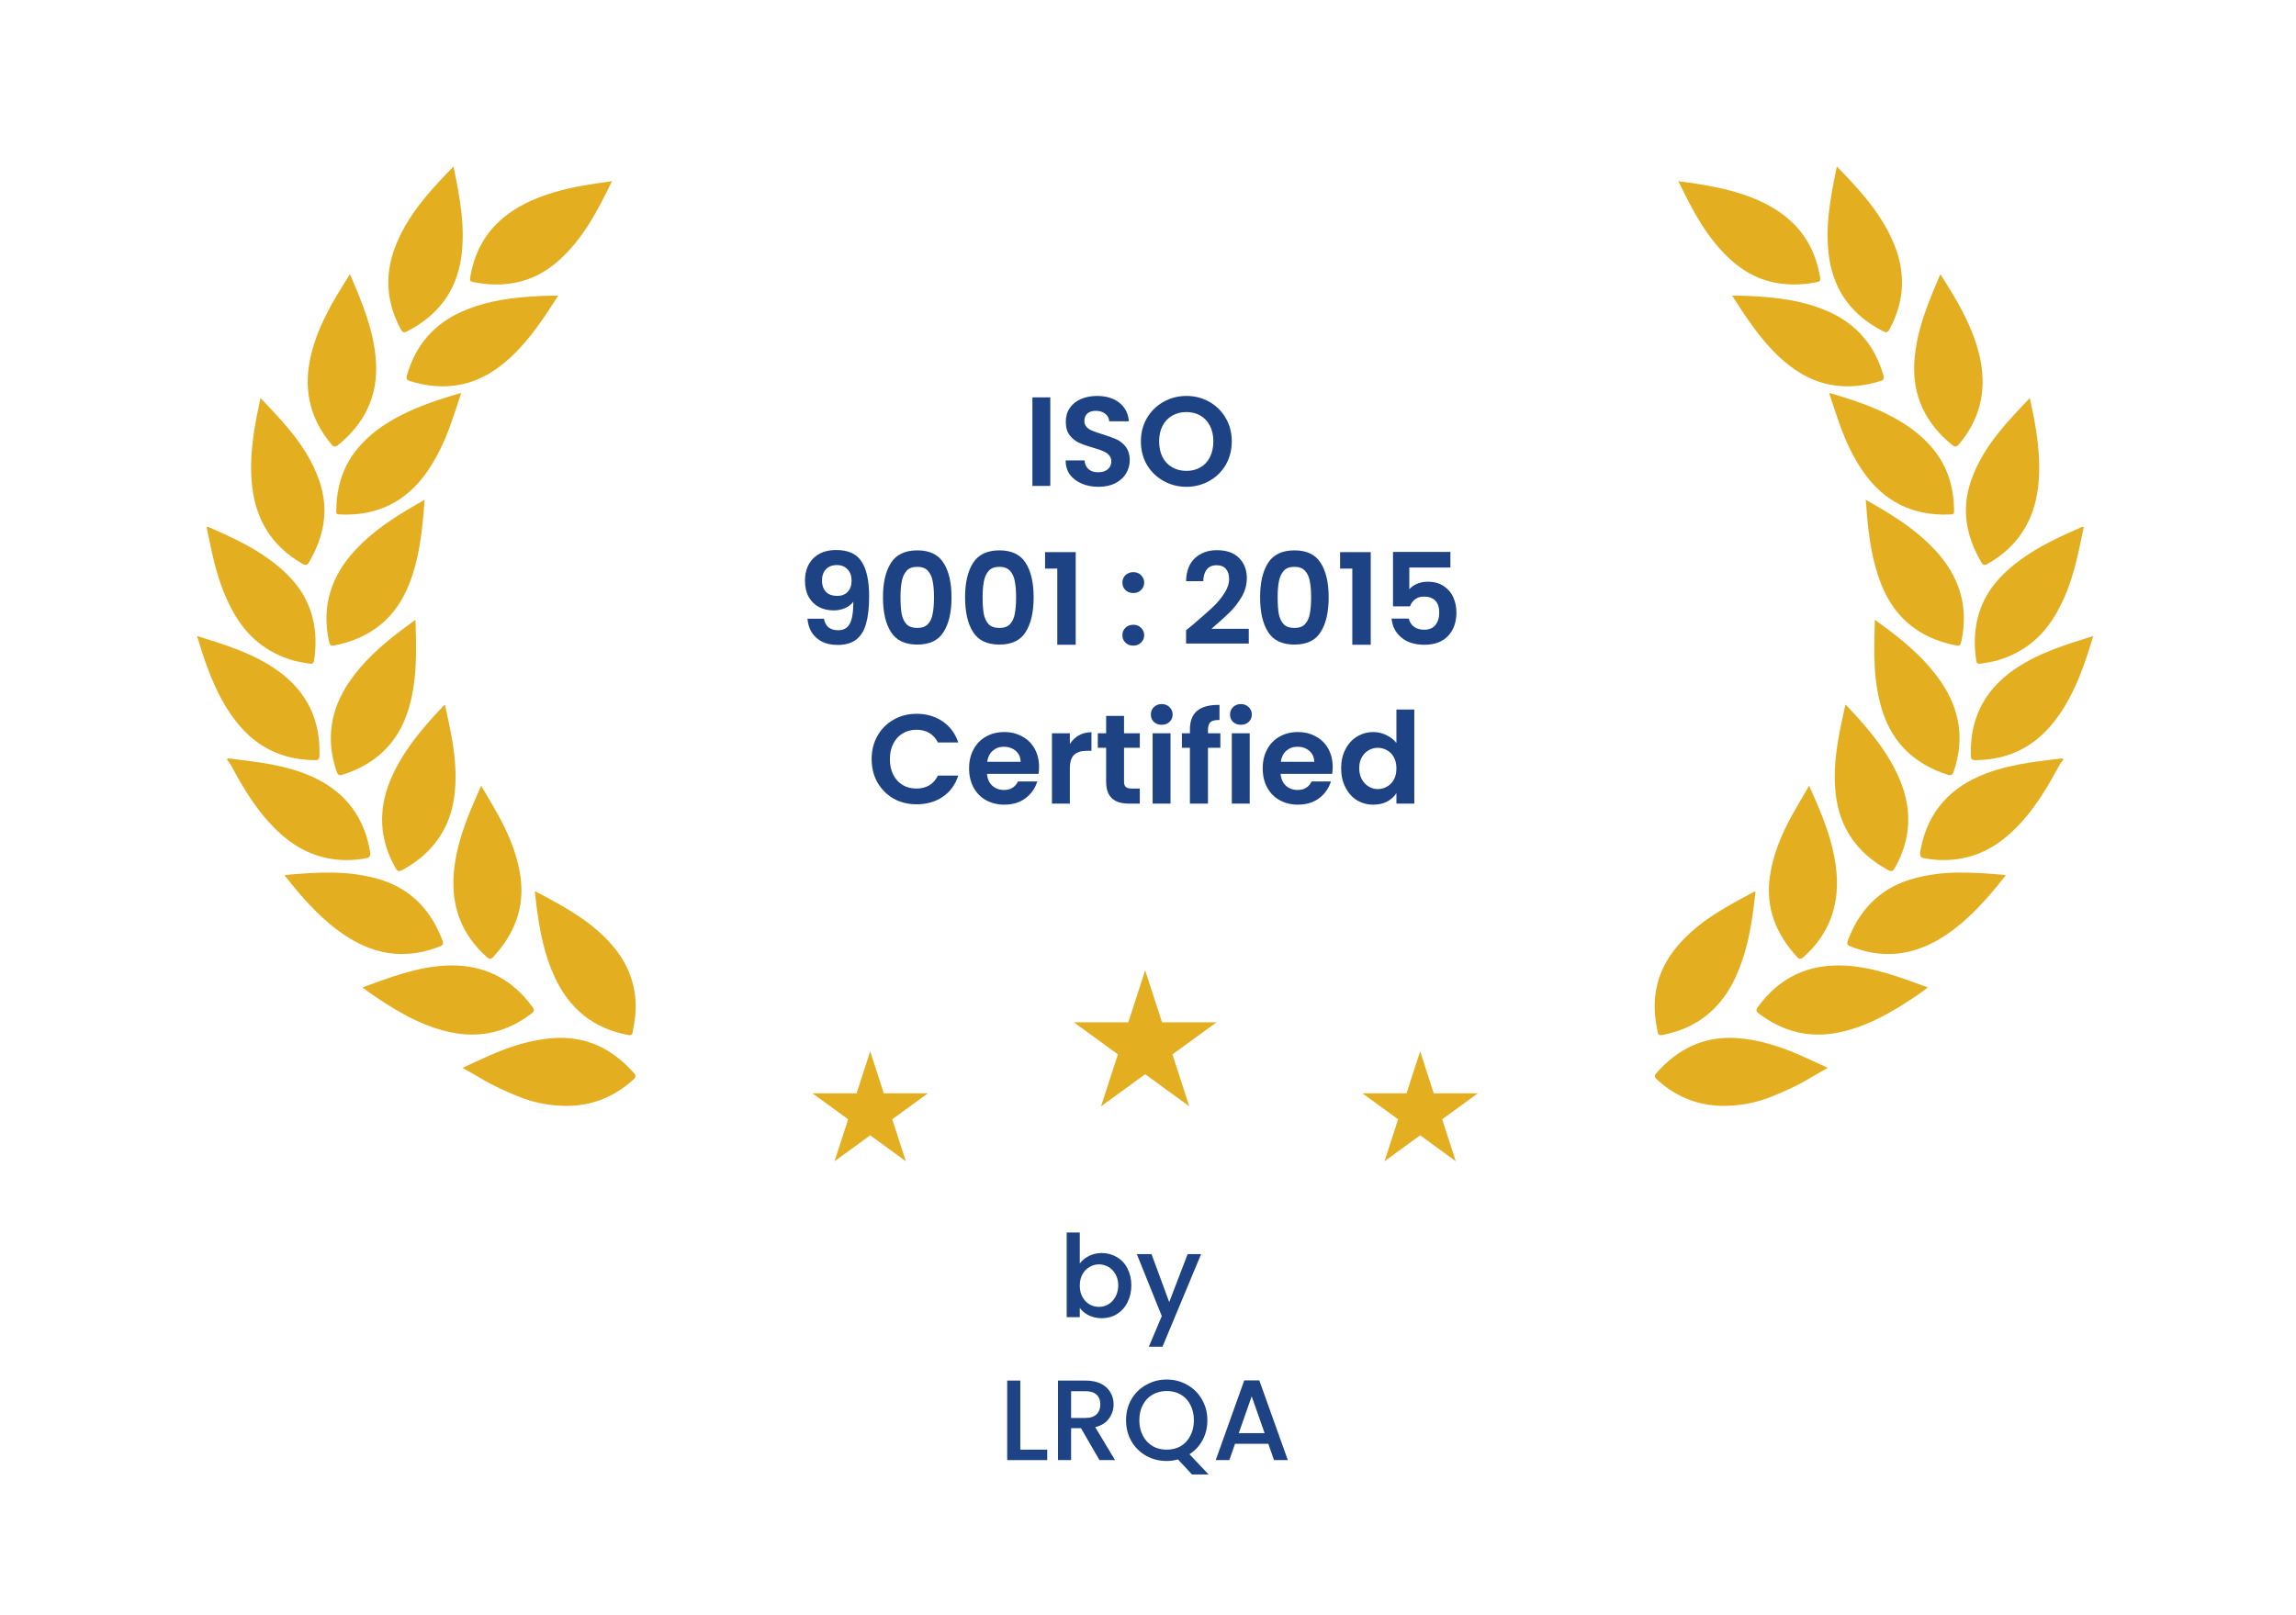 <svg xmlns="http://www.w3.org/2000/svg" xmlns:xlink="http://www.w3.org/1999/xlink" width="270" zoomAndPan="magnify" viewBox="0 0 202.5 142.5" height="190" preserveAspectRatio="xMidYMid meet" version="1.0"><defs><g/><clipPath id="c342d5c979"><path d="M 94.707 85.602 L 107.312 85.602 L 107.312 97.602 L 94.707 97.602 Z M 94.707 85.602 " clip-rule="nonzero"/></clipPath><clipPath id="4c8ffd97e2"><path d="M 101 85.602 L 102.488 90.188 L 107.297 90.188 L 103.406 93.02 L 104.891 97.602 L 101 94.77 L 97.109 97.602 L 98.598 93.02 L 94.707 90.188 L 99.516 90.188 Z M 101 85.602 " clip-rule="nonzero"/></clipPath><clipPath id="9d6f32ddfc"><path d="M 120.164 92.75 L 130.355 92.75 L 130.355 102.449 L 120.164 102.449 Z M 120.164 92.75 " clip-rule="nonzero"/></clipPath><clipPath id="64fb355ff5"><path d="M 125.254 92.75 L 126.453 96.457 L 130.34 96.457 L 127.195 98.746 L 128.398 102.449 L 125.254 100.16 L 122.109 102.449 L 123.309 98.746 L 120.164 96.457 L 124.051 96.457 Z M 125.254 92.75 " clip-rule="nonzero"/></clipPath><clipPath id="d9525e1454"><path d="M 71.66 92.75 L 81.852 92.75 L 81.852 102.449 L 71.66 102.449 Z M 71.66 92.75 " clip-rule="nonzero"/></clipPath><clipPath id="f931138d01"><path d="M 76.75 92.75 L 77.949 96.457 L 81.836 96.457 L 78.691 98.746 L 79.895 102.449 L 76.75 100.16 L 73.605 102.449 L 74.805 98.746 L 71.66 96.457 L 75.547 96.457 Z M 76.75 92.75 " clip-rule="nonzero"/></clipPath></defs><path fill="#e4ae21" d="M 53.973 15.988 C 52.715 18.574 51.406 21.129 49.188 23.066 C 47.262 24.746 45.023 25.332 42.52 25.016 C 42.293 24.984 42.07 24.945 41.844 24.906 C 41.469 24.844 41.414 24.785 41.48 24.41 C 41.812 22.5 42.613 20.832 44.059 19.504 C 45.457 18.219 47.141 17.477 48.934 16.945 C 50.473 16.492 52.055 16.246 53.641 16.031 C 53.73 16.02 53.828 16.031 53.91 15.973 Z M 53.973 15.988 " fill-opacity="1" fill-rule="nonzero"/><path fill="#e4ae21" d="M 40.793 94.207 C 41.625 93.824 42.387 93.465 43.156 93.129 C 44.961 92.332 46.82 91.719 48.809 91.582 C 51.727 91.383 54.039 92.543 55.926 94.688 C 56.109 94.895 56.074 95.047 55.887 95.219 C 54.023 96.918 51.855 97.707 49.32 97.543 C 48.082 97.473 46.887 97.207 45.734 96.742 C 44.625 96.281 43.508 95.801 42.473 95.172 C 41.938 94.852 41.398 94.551 40.793 94.207 Z M 40.793 94.207 " fill-opacity="1" fill-rule="nonzero"/><path fill="#e4ae21" d="M 25.949 58.297 C 23.449 57.578 21.777 56.121 20.605 54.051 C 19.684 52.434 19.129 50.684 18.727 48.879 C 18.562 48.152 18.414 47.418 18.258 46.688 C 18.242 46.613 18.203 46.531 18.27 46.484 C 18.305 46.461 18.391 46.492 18.445 46.516 C 20.297 47.336 22.145 48.168 23.789 49.379 C 25.203 50.41 26.414 51.617 27.137 53.246 C 27.836 54.836 27.961 56.496 27.715 58.195 C 27.664 58.551 27.582 58.594 27.234 58.539 C 26.738 58.461 26.246 58.375 25.949 58.297 Z M 25.949 58.297 " fill-opacity="1" fill-rule="nonzero"/><path fill="#e4ae21" d="M 40.672 34.688 C 40.355 35.641 40.062 36.57 39.73 37.488 C 39.207 38.938 38.562 40.332 37.676 41.609 C 35.828 44.273 33.277 45.516 30.047 45.391 C 29.672 45.379 29.648 45.344 29.656 44.969 C 29.691 43.016 30.207 41.227 31.441 39.688 C 32.531 38.328 33.93 37.363 35.465 36.586 C 37.078 35.766 38.793 35.219 40.52 34.703 C 40.57 34.695 40.621 34.688 40.672 34.688 Z M 40.672 34.688 " fill-opacity="1" fill-rule="nonzero"/><path fill="#e4ae21" d="M 39.242 62.164 C 39.406 62.922 39.566 63.641 39.711 64.359 C 40.074 66.215 40.309 68.074 40.105 69.969 C 39.777 73.043 38.195 75.27 35.508 76.742 C 35.176 76.926 35.055 76.883 34.859 76.535 C 33.484 74.082 33.336 71.551 34.383 68.941 C 35.27 66.742 36.699 64.918 38.266 63.184 C 38.547 62.875 38.832 62.574 39.117 62.27 C 39.137 62.25 39.164 62.23 39.242 62.164 Z M 39.242 62.164 " fill-opacity="1" fill-rule="nonzero"/><path fill="#e4ae21" d="M 22.977 35.113 C 23.301 35.453 23.594 35.758 23.883 36.07 C 25.18 37.453 26.426 38.875 27.34 40.559 C 28.25 42.238 28.793 44.004 28.559 45.945 C 28.395 47.277 27.906 48.496 27.23 49.645 C 27.062 49.934 26.875 49.852 26.656 49.727 C 24.031 48.215 22.59 45.938 22.242 42.941 C 22.047 41.254 22.172 39.578 22.434 37.91 C 22.578 36.988 22.77 36.074 22.977 35.113 Z M 22.977 35.113 " fill-opacity="1" fill-rule="nonzero"/><path fill="#e4ae21" d="M 37.449 44.09 C 37.281 46.41 37.07 48.633 36.363 50.773 C 35.746 52.656 34.762 54.289 33.113 55.453 C 32.023 56.223 30.805 56.684 29.504 56.938 C 29.172 57.004 29.094 56.938 29.016 56.586 C 28.34 53.48 29.207 50.816 31.34 48.52 C 32.824 46.926 34.609 45.734 36.48 44.648 Z M 37.449 44.09 " fill-opacity="1" fill-rule="nonzero"/><path fill="#e4ae21" d="M 31.965 87.113 C 34.395 86.23 36.754 85.309 39.324 85.184 C 42.543 85.031 45.094 86.258 46.977 88.863 C 47.145 89.098 47.117 89.234 46.895 89.402 C 44.762 91.031 42.402 91.625 39.758 91.074 C 37.695 90.645 35.867 89.699 34.109 88.586 C 33.391 88.133 32.684 87.664 31.965 87.113 Z M 31.965 87.113 " fill-opacity="1" fill-rule="nonzero"/><path fill="#e4ae21" d="M 49.234 26.082 C 47.969 28.051 46.727 29.957 45.039 31.523 C 43.793 32.672 42.402 33.555 40.723 33.91 C 39.156 34.242 37.621 34.078 36.105 33.602 C 35.832 33.516 35.82 33.352 35.887 33.117 C 36.633 30.527 38.199 28.637 40.668 27.52 C 42.504 26.688 44.453 26.344 46.445 26.191 C 47.355 26.121 48.266 26.074 49.234 26.082 Z M 49.234 26.082 " fill-opacity="1" fill-rule="nonzero"/><path fill="#e4ae21" d="M 30.863 24.191 C 31.949 26.707 32.973 29.152 33.156 31.852 C 33.363 34.918 32.168 37.355 29.809 39.27 C 29.59 39.449 29.43 39.441 29.238 39.211 C 27.438 37.066 26.793 34.621 27.312 31.871 C 27.715 29.754 28.645 27.855 29.73 26.02 C 30.082 25.422 30.461 24.84 30.863 24.191 Z M 30.863 24.191 " fill-opacity="1" fill-rule="nonzero"/><path fill="#e4ae21" d="M 20.121 66.902 C 21.055 67.023 21.992 67.125 22.926 67.266 C 24.23 67.469 25.52 67.746 26.766 68.207 C 29.938 69.387 31.961 71.562 32.605 74.93 C 32.621 75.012 32.633 75.098 32.645 75.18 C 32.684 75.531 32.602 75.66 32.25 75.723 C 31.164 75.926 30.082 75.93 28.996 75.734 C 26.793 75.324 25.102 74.086 23.645 72.457 C 22.297 70.949 21.289 69.215 20.332 67.445 C 20.234 67.297 20.133 67.152 20.016 67.02 Z M 20.121 66.902 " fill-opacity="1" fill-rule="nonzero"/><path fill="#e4ae21" d="M 36.641 54.676 C 36.738 57.457 36.812 60.16 35.961 62.781 C 35.027 65.66 33.039 67.449 30.195 68.355 C 29.879 68.457 29.77 68.309 29.68 68.043 C 28.719 65.207 29.148 62.578 30.828 60.125 C 32.027 58.379 33.578 56.988 35.242 55.715 C 35.688 55.375 36.141 55.047 36.641 54.676 Z M 36.641 54.676 " fill-opacity="1" fill-rule="nonzero"/><path fill="#e4ae21" d="M 25.129 77.195 C 26.555 77.066 27.98 76.957 29.414 76.984 C 30.68 77 31.922 77.164 33.148 77.484 C 35.926 78.223 37.789 79.98 38.879 82.605 C 39.191 83.359 39.191 83.363 38.426 83.633 C 35.508 84.672 32.82 84.152 30.309 82.441 C 28.598 81.277 27.191 79.789 25.883 78.203 C 25.633 77.898 25.387 77.59 25.141 77.277 C 25.129 77.258 25.133 77.234 25.129 77.195 Z M 25.129 77.195 " fill-opacity="1" fill-rule="nonzero"/><path fill="#e4ae21" d="M 47.207 78.629 C 48.234 79.172 49.258 79.719 50.246 80.324 C 51.711 81.219 53.059 82.246 54.156 83.586 C 55.789 85.578 56.352 87.836 55.926 90.355 C 55.887 90.594 55.836 90.828 55.797 91.062 C 55.754 91.297 55.656 91.359 55.406 91.312 C 52.352 90.742 50.223 89.008 48.922 86.203 C 48.004 84.219 47.594 82.098 47.32 79.945 C 47.27 79.531 47.223 79.117 47.176 78.707 C 47.176 78.688 47.188 78.668 47.207 78.629 Z M 47.207 78.629 " fill-opacity="1" fill-rule="nonzero"/><path fill="#e4ae21" d="M 39.996 14.684 C 40.555 17.395 41.07 20.039 40.672 22.754 C 40.23 25.738 38.586 27.859 35.922 29.219 C 35.621 29.375 35.5 29.34 35.344 29.043 C 34.113 26.742 33.898 24.367 34.809 21.906 C 35.633 19.672 37.051 17.84 38.637 16.117 C 39.062 15.652 39.508 15.203 39.996 14.684 Z M 39.996 14.684 " fill-opacity="1" fill-rule="nonzero"/><path fill="#e4ae21" d="M 17.379 56.109 C 19.906 56.898 22.371 57.645 24.508 59.176 C 27.09 61.031 28.281 63.547 28.176 66.707 C 28.168 66.992 28.035 67.066 27.793 67.062 C 25.23 67.043 23.047 66.156 21.312 64.234 C 19.941 62.707 19.051 60.906 18.336 59.004 C 17.984 58.074 17.684 57.125 17.379 56.109 Z M 17.379 56.109 " fill-opacity="1" fill-rule="nonzero"/><path fill="#e4ae21" d="M 42.438 69.316 C 42.961 70.219 43.449 71.023 43.91 71.852 C 44.852 73.555 45.605 75.324 45.895 77.27 C 46.309 80.074 45.363 82.418 43.48 84.449 C 43.297 84.648 43.141 84.617 42.949 84.449 C 40.734 82.477 39.785 80 40.02 77.059 C 40.176 75.105 40.77 73.27 41.504 71.473 C 41.789 70.777 42.098 70.102 42.438 69.316 Z M 42.438 69.316 " fill-opacity="1" fill-rule="nonzero"/><path fill="#e4ae21" d="M 148.027 15.988 C 149.285 18.574 150.594 21.129 152.812 23.066 C 154.738 24.746 156.977 25.332 159.48 25.016 C 159.707 24.984 159.93 24.945 160.156 24.906 C 160.531 24.844 160.586 24.785 160.52 24.41 C 160.188 22.5 159.387 20.832 157.941 19.504 C 156.543 18.219 154.859 17.477 153.066 16.945 C 151.527 16.492 149.945 16.246 148.359 16.031 C 148.27 16.02 148.172 16.031 148.09 15.973 Z M 148.027 15.988 " fill-opacity="1" fill-rule="nonzero"/><path fill="#e4ae21" d="M 161.207 94.207 C 160.375 93.824 159.613 93.465 158.844 93.129 C 157.039 92.332 155.18 91.719 153.191 91.582 C 150.273 91.383 147.961 92.543 146.074 94.688 C 145.891 94.895 145.926 95.047 146.113 95.219 C 147.977 96.918 150.145 97.707 152.68 97.543 C 153.918 97.473 155.113 97.207 156.266 96.742 C 157.375 96.281 158.492 95.801 159.527 95.172 C 160.062 94.852 160.602 94.551 161.207 94.207 Z M 161.207 94.207 " fill-opacity="1" fill-rule="nonzero"/><path fill="#e4ae21" d="M 176.051 58.297 C 178.551 57.578 180.223 56.121 181.395 54.051 C 182.316 52.434 182.871 50.684 183.273 48.879 C 183.441 48.152 183.586 47.418 183.742 46.688 C 183.758 46.613 183.797 46.531 183.73 46.484 C 183.695 46.461 183.609 46.492 183.555 46.516 C 181.703 47.336 179.855 48.168 178.211 49.379 C 176.797 50.41 175.586 51.617 174.863 53.246 C 174.164 54.836 174.039 56.496 174.285 58.195 C 174.336 58.551 174.418 58.594 174.766 58.539 C 175.262 58.461 175.754 58.375 176.051 58.297 Z M 176.051 58.297 " fill-opacity="1" fill-rule="nonzero"/><path fill="#e4ae21" d="M 161.328 34.688 C 161.645 35.641 161.938 36.57 162.27 37.488 C 162.793 38.938 163.438 40.332 164.324 41.609 C 166.176 44.273 168.723 45.516 171.953 45.391 C 172.328 45.379 172.352 45.344 172.344 44.969 C 172.309 43.016 171.793 41.227 170.559 39.688 C 169.469 38.328 168.07 37.363 166.535 36.586 C 164.922 35.766 163.207 35.219 161.48 34.703 C 161.43 34.695 161.379 34.688 161.328 34.688 Z M 161.328 34.688 " fill-opacity="1" fill-rule="nonzero"/><path fill="#e4ae21" d="M 162.758 62.164 C 162.594 62.922 162.434 63.641 162.289 64.359 C 161.926 66.215 161.691 68.074 161.895 69.969 C 162.223 73.043 163.805 75.27 166.492 76.742 C 166.824 76.926 166.949 76.883 167.141 76.535 C 168.516 74.082 168.664 71.551 167.617 68.941 C 166.73 66.742 165.301 64.918 163.734 63.184 C 163.453 62.875 163.168 62.574 162.883 62.27 C 162.863 62.25 162.836 62.23 162.758 62.164 Z M 162.758 62.164 " fill-opacity="1" fill-rule="nonzero"/><path fill="#e4ae21" d="M 179.023 35.113 C 178.699 35.453 178.406 35.758 178.117 36.07 C 176.82 37.453 175.574 38.875 174.66 40.559 C 173.75 42.238 173.207 44.004 173.441 45.945 C 173.605 47.277 174.094 48.496 174.77 49.645 C 174.938 49.934 175.125 49.852 175.344 49.727 C 177.969 48.215 179.41 45.938 179.758 42.941 C 179.953 41.254 179.828 39.578 179.566 37.91 C 179.422 36.988 179.23 36.074 179.023 35.113 Z M 179.023 35.113 " fill-opacity="1" fill-rule="nonzero"/><path fill="#e4ae21" d="M 164.551 44.09 C 164.723 46.41 164.93 48.633 165.637 50.773 C 166.254 52.656 167.242 54.289 168.887 55.453 C 169.977 56.223 171.195 56.684 172.496 56.938 C 172.828 57.004 172.906 56.938 172.984 56.586 C 173.66 53.48 172.793 50.816 170.66 48.52 C 169.176 46.926 167.391 45.734 165.52 44.648 Z M 164.551 44.09 " fill-opacity="1" fill-rule="nonzero"/><path fill="#e4ae21" d="M 170.035 87.113 C 167.605 86.23 165.246 85.309 162.676 85.184 C 159.457 85.031 156.906 86.258 155.023 88.863 C 154.855 89.098 154.883 89.234 155.105 89.402 C 157.238 91.031 159.598 91.625 162.242 91.074 C 164.305 90.645 166.133 89.699 167.891 88.586 C 168.609 88.133 169.316 87.664 170.035 87.113 Z M 170.035 87.113 " fill-opacity="1" fill-rule="nonzero"/><path fill="#e4ae21" d="M 152.766 26.082 C 154.031 28.051 155.273 29.957 156.961 31.523 C 158.207 32.672 159.598 33.555 161.277 33.91 C 162.844 34.242 164.379 34.078 165.895 33.602 C 166.168 33.516 166.18 33.352 166.113 33.117 C 165.367 30.527 163.801 28.637 161.332 27.52 C 159.496 26.688 157.547 26.344 155.555 26.191 C 154.645 26.121 153.734 26.074 152.766 26.082 Z M 152.766 26.082 " fill-opacity="1" fill-rule="nonzero"/><path fill="#e4ae21" d="M 171.137 24.191 C 170.051 26.707 169.027 29.152 168.844 31.852 C 168.637 34.918 169.832 37.355 172.191 39.27 C 172.41 39.449 172.57 39.441 172.762 39.211 C 174.566 37.066 175.207 34.621 174.688 31.871 C 174.285 29.754 173.355 27.855 172.27 26.02 C 171.918 25.422 171.539 24.84 171.137 24.191 Z M 171.137 24.191 " fill-opacity="1" fill-rule="nonzero"/><path fill="#e4ae21" d="M 181.879 66.902 C 180.945 67.023 180.008 67.125 179.074 67.266 C 177.77 67.469 176.48 67.746 175.234 68.207 C 172.062 69.387 170.039 71.562 169.395 74.93 C 169.379 75.012 169.367 75.098 169.355 75.18 C 169.316 75.531 169.398 75.66 169.75 75.723 C 170.836 75.926 171.918 75.93 173.004 75.734 C 175.207 75.324 176.898 74.086 178.355 72.457 C 179.703 70.949 180.711 69.215 181.668 67.445 C 181.766 67.297 181.867 67.152 181.984 67.02 Z M 181.879 66.902 " fill-opacity="1" fill-rule="nonzero"/><path fill="#e4ae21" d="M 165.363 54.676 C 165.262 57.457 165.188 60.16 166.039 62.781 C 166.977 65.66 168.961 67.449 171.805 68.355 C 172.121 68.457 172.23 68.309 172.32 68.043 C 173.281 65.207 172.852 62.578 171.172 60.125 C 169.973 58.379 168.422 56.988 166.758 55.715 C 166.312 55.375 165.859 55.047 165.363 54.676 Z M 165.363 54.676 " fill-opacity="1" fill-rule="nonzero"/><path fill="#e4ae21" d="M 176.871 77.195 C 175.445 77.066 174.02 76.957 172.586 76.984 C 171.32 77 170.078 77.164 168.852 77.484 C 166.074 78.223 164.211 79.98 163.121 82.605 C 162.809 83.359 162.809 83.363 163.574 83.633 C 166.492 84.672 169.18 84.152 171.695 82.441 C 173.402 81.277 174.809 79.789 176.117 78.203 C 176.367 77.898 176.613 77.59 176.859 77.277 C 176.871 77.258 176.867 77.234 176.871 77.195 Z M 176.871 77.195 " fill-opacity="1" fill-rule="nonzero"/><path fill="#e4ae21" d="M 154.793 78.629 C 153.766 79.172 152.742 79.719 151.754 80.324 C 150.289 81.219 148.941 82.246 147.844 83.586 C 146.211 85.578 145.648 87.836 146.074 90.355 C 146.113 90.594 146.164 90.828 146.203 91.062 C 146.246 91.297 146.344 91.359 146.594 91.312 C 149.648 90.742 151.777 89.008 153.078 86.203 C 153.996 84.219 154.406 82.098 154.68 79.945 C 154.73 79.531 154.777 79.117 154.824 78.707 C 154.824 78.688 154.812 78.668 154.793 78.629 Z M 154.793 78.629 " fill-opacity="1" fill-rule="nonzero"/><path fill="#e4ae21" d="M 162.004 14.684 C 161.445 17.395 160.93 20.039 161.328 22.754 C 161.77 25.738 163.414 27.859 166.078 29.219 C 166.379 29.375 166.5 29.34 166.656 29.043 C 167.887 26.742 168.102 24.367 167.191 21.906 C 166.367 19.672 164.949 17.84 163.363 16.117 C 162.938 15.652 162.496 15.203 162.004 14.684 Z M 162.004 14.684 " fill-opacity="1" fill-rule="nonzero"/><path fill="#e4ae21" d="M 184.621 56.109 C 182.094 56.898 179.629 57.645 177.496 59.176 C 174.91 61.031 173.719 63.547 173.824 66.707 C 173.832 66.992 173.965 67.066 174.207 67.062 C 176.77 67.043 178.953 66.156 180.688 64.234 C 182.059 62.707 182.949 60.906 183.664 59.004 C 184.016 58.074 184.316 57.125 184.621 56.109 Z M 184.621 56.109 " fill-opacity="1" fill-rule="nonzero"/><path fill="#e4ae21" d="M 159.562 69.316 C 159.039 70.219 158.551 71.023 158.09 71.852 C 157.148 73.555 156.395 75.324 156.105 77.27 C 155.691 80.074 156.637 82.418 158.52 84.449 C 158.703 84.648 158.859 84.617 159.051 84.449 C 161.266 82.477 162.215 80 161.98 77.059 C 161.824 75.105 161.23 73.27 160.496 71.473 C 160.211 70.777 159.902 70.102 159.562 69.316 Z M 159.562 69.316 " fill-opacity="1" fill-rule="nonzero"/><g clip-path="url(#c342d5c979)"><g clip-path="url(#4c8ffd97e2)"><path fill="#e4ae21" d="M 94.707 85.602 L 107.312 85.602 L 107.312 97.602 L 94.707 97.602 Z M 94.707 85.602 " fill-opacity="1" fill-rule="nonzero"/></g></g><g clip-path="url(#9d6f32ddfc)"><g clip-path="url(#64fb355ff5)"><path fill="#e4ae21" d="M 120.164 92.75 L 130.355 92.75 L 130.355 102.449 L 120.164 102.449 Z M 120.164 92.75 " fill-opacity="1" fill-rule="nonzero"/></g></g><g clip-path="url(#d9525e1454)"><g clip-path="url(#f931138d01)"><path fill="#e4ae21" d="M 71.66 92.75 L 81.852 92.75 L 81.852 102.449 L 71.66 102.449 Z M 71.66 92.75 " fill-opacity="1" fill-rule="nonzero"/></g></g><g fill="#1e4384" fill-opacity="1"><g transform="translate(90.289, 42.869)"><g><path d="M 2.344 -7.812 L 2.344 0 L 0.766 0 L 0.766 -7.812 Z M 2.344 -7.812 "/></g></g></g><g fill="#1e4384" fill-opacity="1"><g transform="translate(93.406, 42.869)"><g><path d="M 3.469 0.078 C 2.926 0.078 2.438 -0.016 2 -0.203 C 1.562 -0.391 1.211 -0.656 0.953 -1 C 0.703 -1.352 0.578 -1.77 0.578 -2.25 L 2.25 -2.25 C 2.27 -1.926 2.383 -1.672 2.594 -1.484 C 2.801 -1.297 3.082 -1.203 3.438 -1.203 C 3.801 -1.203 4.086 -1.289 4.297 -1.469 C 4.504 -1.645 4.609 -1.875 4.609 -2.156 C 4.609 -2.395 4.535 -2.586 4.391 -2.734 C 4.254 -2.879 4.078 -2.992 3.859 -3.078 C 3.648 -3.172 3.359 -3.27 2.984 -3.375 C 2.484 -3.52 2.07 -3.664 1.75 -3.812 C 1.438 -3.957 1.164 -4.176 0.938 -4.469 C 0.707 -4.77 0.594 -5.164 0.594 -5.656 C 0.594 -6.125 0.707 -6.523 0.938 -6.859 C 1.164 -7.203 1.488 -7.469 1.906 -7.656 C 2.332 -7.844 2.812 -7.938 3.344 -7.938 C 4.156 -7.938 4.812 -7.738 5.312 -7.344 C 5.82 -6.945 6.102 -6.398 6.156 -5.703 L 4.422 -5.703 C 4.41 -5.973 4.297 -6.191 4.078 -6.359 C 3.867 -6.535 3.586 -6.625 3.234 -6.625 C 2.93 -6.625 2.688 -6.547 2.5 -6.391 C 2.32 -6.234 2.234 -6.008 2.234 -5.719 C 2.234 -5.508 2.301 -5.332 2.438 -5.188 C 2.57 -5.051 2.742 -4.941 2.953 -4.859 C 3.16 -4.773 3.445 -4.676 3.812 -4.562 C 4.32 -4.406 4.738 -4.254 5.062 -4.109 C 5.383 -3.961 5.66 -3.738 5.891 -3.438 C 6.117 -3.133 6.234 -2.742 6.234 -2.266 C 6.234 -1.848 6.125 -1.457 5.906 -1.094 C 5.695 -0.738 5.379 -0.453 4.953 -0.234 C 4.535 -0.023 4.039 0.078 3.469 0.078 Z M 3.469 0.078 "/></g></g></g><g fill="#1e4384" fill-opacity="1"><g transform="translate(100.233, 42.869)"><g><path d="M 4.406 0.078 C 3.676 0.078 3.004 -0.094 2.391 -0.438 C 1.773 -0.781 1.285 -1.254 0.922 -1.859 C 0.566 -2.473 0.391 -3.164 0.391 -3.938 C 0.391 -4.695 0.566 -5.379 0.922 -5.984 C 1.285 -6.598 1.773 -7.078 2.391 -7.422 C 3.004 -7.766 3.676 -7.938 4.406 -7.938 C 5.145 -7.938 5.816 -7.766 6.422 -7.422 C 7.035 -7.078 7.52 -6.598 7.875 -5.984 C 8.227 -5.379 8.406 -4.695 8.406 -3.938 C 8.406 -3.164 8.227 -2.473 7.875 -1.859 C 7.52 -1.254 7.035 -0.781 6.422 -0.438 C 5.805 -0.094 5.133 0.078 4.406 0.078 Z M 4.406 -1.328 C 4.875 -1.328 5.285 -1.43 5.641 -1.641 C 6.004 -1.848 6.285 -2.148 6.484 -2.547 C 6.68 -2.941 6.781 -3.406 6.781 -3.938 C 6.781 -4.457 6.68 -4.91 6.484 -5.297 C 6.285 -5.691 6.004 -5.992 5.641 -6.203 C 5.285 -6.41 4.875 -6.516 4.406 -6.516 C 3.938 -6.516 3.52 -6.41 3.156 -6.203 C 2.789 -5.992 2.504 -5.691 2.297 -5.297 C 2.098 -4.91 2 -4.457 2 -3.938 C 2 -3.406 2.098 -2.941 2.297 -2.547 C 2.504 -2.148 2.789 -1.848 3.156 -1.641 C 3.52 -1.43 3.938 -1.328 4.406 -1.328 Z M 4.406 -1.328 "/></g></g></g><g fill="#1e4384" fill-opacity="1"><g transform="translate(109.036, 42.869)"><g/></g></g><g fill="#1e4384" fill-opacity="1"><g transform="translate(70.263, 56.882)"><g><path d="M 2.406 -2.297 C 2.469 -1.961 2.602 -1.707 2.812 -1.531 C 3.031 -1.363 3.316 -1.281 3.672 -1.281 C 4.141 -1.281 4.477 -1.473 4.688 -1.859 C 4.895 -2.242 5 -2.891 5 -3.797 C 4.82 -3.555 4.578 -3.367 4.266 -3.234 C 3.961 -3.098 3.629 -3.031 3.266 -3.031 C 2.785 -3.031 2.352 -3.129 1.969 -3.328 C 1.594 -3.523 1.289 -3.82 1.062 -4.219 C 0.844 -4.613 0.734 -5.086 0.734 -5.641 C 0.734 -6.473 0.977 -7.133 1.469 -7.625 C 1.957 -8.113 2.629 -8.359 3.484 -8.359 C 4.547 -8.359 5.297 -8.016 5.734 -7.328 C 6.172 -6.648 6.391 -5.629 6.391 -4.266 C 6.391 -3.297 6.301 -2.5 6.125 -1.875 C 5.957 -1.258 5.672 -0.789 5.266 -0.469 C 4.859 -0.145 4.305 0.016 3.609 0.016 C 3.055 0.016 2.582 -0.086 2.188 -0.297 C 1.801 -0.516 1.504 -0.797 1.297 -1.141 C 1.098 -1.492 0.984 -1.879 0.953 -2.297 Z M 3.594 -4.312 C 3.977 -4.312 4.281 -4.43 4.5 -4.672 C 4.727 -4.91 4.844 -5.234 4.844 -5.641 C 4.844 -6.078 4.723 -6.414 4.484 -6.656 C 4.254 -6.906 3.941 -7.031 3.547 -7.031 C 3.141 -7.031 2.816 -6.906 2.578 -6.656 C 2.348 -6.406 2.234 -6.07 2.234 -5.656 C 2.234 -5.258 2.344 -4.938 2.562 -4.688 C 2.789 -4.438 3.133 -4.312 3.594 -4.312 Z M 3.594 -4.312 "/></g></g></g><g fill="#1e4384" fill-opacity="1"><g transform="translate(77.281, 56.882)"><g><path d="M 0.594 -4.188 C 0.594 -5.477 0.828 -6.488 1.297 -7.219 C 1.766 -7.957 2.539 -8.328 3.625 -8.328 C 4.707 -8.328 5.477 -7.957 5.938 -7.219 C 6.406 -6.488 6.641 -5.477 6.641 -4.188 C 6.641 -2.883 6.406 -1.863 5.938 -1.125 C 5.477 -0.383 4.707 -0.016 3.625 -0.016 C 2.539 -0.016 1.766 -0.383 1.297 -1.125 C 0.828 -1.863 0.594 -2.883 0.594 -4.188 Z M 5.094 -4.188 C 5.094 -4.738 5.055 -5.203 4.984 -5.578 C 4.922 -5.961 4.781 -6.273 4.562 -6.516 C 4.352 -6.754 4.039 -6.875 3.625 -6.875 C 3.195 -6.875 2.879 -6.754 2.672 -6.516 C 2.461 -6.273 2.32 -5.961 2.25 -5.578 C 2.176 -5.203 2.141 -4.738 2.141 -4.188 C 2.141 -3.625 2.172 -3.148 2.234 -2.766 C 2.305 -2.379 2.445 -2.066 2.656 -1.828 C 2.875 -1.598 3.195 -1.484 3.625 -1.484 C 4.039 -1.484 4.352 -1.598 4.562 -1.828 C 4.781 -2.066 4.922 -2.379 4.984 -2.766 C 5.055 -3.148 5.094 -3.625 5.094 -4.188 Z M 5.094 -4.188 "/></g></g></g><g fill="#1e4384" fill-opacity="1"><g transform="translate(84.523, 56.882)"><g><path d="M 0.594 -4.188 C 0.594 -5.477 0.828 -6.488 1.297 -7.219 C 1.766 -7.957 2.539 -8.328 3.625 -8.328 C 4.707 -8.328 5.477 -7.957 5.938 -7.219 C 6.406 -6.488 6.641 -5.477 6.641 -4.188 C 6.641 -2.883 6.406 -1.863 5.938 -1.125 C 5.477 -0.383 4.707 -0.016 3.625 -0.016 C 2.539 -0.016 1.766 -0.383 1.297 -1.125 C 0.828 -1.863 0.594 -2.883 0.594 -4.188 Z M 5.094 -4.188 C 5.094 -4.738 5.055 -5.203 4.984 -5.578 C 4.922 -5.961 4.781 -6.273 4.562 -6.516 C 4.352 -6.754 4.039 -6.875 3.625 -6.875 C 3.195 -6.875 2.879 -6.754 2.672 -6.516 C 2.461 -6.273 2.32 -5.961 2.25 -5.578 C 2.176 -5.203 2.141 -4.738 2.141 -4.188 C 2.141 -3.625 2.172 -3.148 2.234 -2.766 C 2.305 -2.379 2.445 -2.066 2.656 -1.828 C 2.875 -1.598 3.195 -1.484 3.625 -1.484 C 4.039 -1.484 4.352 -1.598 4.562 -1.828 C 4.781 -2.066 4.922 -2.379 4.984 -2.766 C 5.055 -3.148 5.094 -3.625 5.094 -4.188 Z M 5.094 -4.188 "/></g></g></g><g fill="#1e4384" fill-opacity="1"><g transform="translate(91.765, 56.882)"><g><path d="M 0.406 -6.719 L 0.406 -8.172 L 3.109 -8.172 L 3.109 0 L 1.484 0 L 1.484 -6.719 Z M 0.406 -6.719 "/></g></g></g><g fill="#1e4384" fill-opacity="1"><g transform="translate(95.824, 56.882)"><g/></g></g><g fill="#1e4384" fill-opacity="1"><g transform="translate(98.492, 56.882)"><g><path d="M 1.469 0.078 C 1.188 0.078 0.953 -0.008 0.766 -0.188 C 0.586 -0.363 0.5 -0.582 0.5 -0.844 C 0.5 -1.102 0.586 -1.32 0.766 -1.5 C 0.953 -1.676 1.188 -1.766 1.469 -1.766 C 1.738 -1.766 1.961 -1.676 2.141 -1.5 C 2.328 -1.32 2.422 -1.102 2.422 -0.844 C 2.422 -0.582 2.328 -0.363 2.141 -0.188 C 1.961 -0.008 1.738 0.078 1.469 0.078 Z M 1.469 -4.562 C 1.188 -4.562 0.953 -4.648 0.766 -4.828 C 0.586 -5.004 0.5 -5.223 0.5 -5.484 C 0.5 -5.742 0.586 -5.961 0.766 -6.141 C 0.953 -6.316 1.188 -6.406 1.469 -6.406 C 1.738 -6.406 1.961 -6.316 2.141 -6.141 C 2.328 -5.961 2.422 -5.742 2.422 -5.484 C 2.422 -5.223 2.328 -5.004 2.141 -4.828 C 1.961 -4.648 1.738 -4.562 1.469 -4.562 Z M 1.469 -4.562 "/></g></g></g><g fill="#1e4384" fill-opacity="1"><g transform="translate(101.44, 56.882)"><g/></g></g><g fill="#1e4384" fill-opacity="1"><g transform="translate(104.108, 56.882)"><g><path d="M 1.094 -1.766 C 1.801 -2.367 2.367 -2.867 2.797 -3.266 C 3.223 -3.66 3.578 -4.078 3.859 -4.516 C 4.148 -4.953 4.297 -5.379 4.297 -5.797 C 4.297 -6.172 4.203 -6.469 4.016 -6.688 C 3.836 -6.906 3.562 -7.016 3.188 -7.016 C 2.812 -7.016 2.523 -6.891 2.328 -6.641 C 2.129 -6.391 2.023 -6.047 2.016 -5.609 L 0.5 -5.609 C 0.52 -6.504 0.781 -7.18 1.281 -7.641 C 1.789 -8.109 2.438 -8.344 3.219 -8.344 C 4.07 -8.344 4.723 -8.113 5.172 -7.656 C 5.629 -7.207 5.859 -6.613 5.859 -5.875 C 5.859 -5.289 5.703 -4.734 5.391 -4.203 C 5.078 -3.68 4.719 -3.223 4.312 -2.828 C 3.906 -2.43 3.379 -1.957 2.734 -1.406 L 6.031 -1.406 L 6.031 -0.109 L 0.5 -0.109 L 0.5 -1.281 Z M 1.094 -1.766 "/></g></g></g><g fill="#1e4384" fill-opacity="1"><g transform="translate(110.543, 56.882)"><g><path d="M 0.594 -4.188 C 0.594 -5.477 0.828 -6.488 1.297 -7.219 C 1.766 -7.957 2.539 -8.328 3.625 -8.328 C 4.707 -8.328 5.477 -7.957 5.938 -7.219 C 6.406 -6.488 6.641 -5.477 6.641 -4.188 C 6.641 -2.883 6.406 -1.863 5.938 -1.125 C 5.477 -0.383 4.707 -0.016 3.625 -0.016 C 2.539 -0.016 1.766 -0.383 1.297 -1.125 C 0.828 -1.863 0.594 -2.883 0.594 -4.188 Z M 5.094 -4.188 C 5.094 -4.738 5.055 -5.203 4.984 -5.578 C 4.922 -5.961 4.781 -6.273 4.562 -6.516 C 4.352 -6.754 4.039 -6.875 3.625 -6.875 C 3.195 -6.875 2.879 -6.754 2.672 -6.516 C 2.461 -6.273 2.32 -5.961 2.25 -5.578 C 2.176 -5.203 2.141 -4.738 2.141 -4.188 C 2.141 -3.625 2.172 -3.148 2.234 -2.766 C 2.305 -2.379 2.445 -2.066 2.656 -1.828 C 2.875 -1.598 3.195 -1.484 3.625 -1.484 C 4.039 -1.484 4.352 -1.598 4.562 -1.828 C 4.781 -2.066 4.922 -2.379 4.984 -2.766 C 5.055 -3.148 5.094 -3.625 5.094 -4.188 Z M 5.094 -4.188 "/></g></g></g><g fill="#1e4384" fill-opacity="1"><g transform="translate(117.785, 56.882)"><g><path d="M 0.406 -6.719 L 0.406 -8.172 L 3.109 -8.172 L 3.109 0 L 1.484 0 L 1.484 -6.719 Z M 0.406 -6.719 "/></g></g></g><g fill="#1e4384" fill-opacity="1"><g transform="translate(121.843, 56.882)"><g><path d="M 6.078 -6.812 L 2.453 -6.812 L 2.453 -4.891 C 2.609 -5.086 2.832 -5.25 3.125 -5.375 C 3.414 -5.5 3.727 -5.562 4.062 -5.562 C 4.656 -5.562 5.141 -5.426 5.516 -5.156 C 5.898 -4.895 6.176 -4.562 6.344 -4.156 C 6.52 -3.75 6.609 -3.316 6.609 -2.859 C 6.609 -1.992 6.363 -1.301 5.875 -0.781 C 5.383 -0.258 4.688 0 3.781 0 C 2.938 0 2.258 -0.211 1.75 -0.641 C 1.238 -1.066 0.953 -1.625 0.891 -2.312 L 2.406 -2.312 C 2.477 -2.008 2.629 -1.77 2.859 -1.594 C 3.098 -1.414 3.398 -1.328 3.766 -1.328 C 4.203 -1.328 4.531 -1.461 4.75 -1.734 C 4.977 -2.016 5.094 -2.379 5.094 -2.828 C 5.094 -3.297 4.977 -3.648 4.75 -3.891 C 4.52 -4.129 4.188 -4.25 3.75 -4.25 C 3.438 -4.25 3.176 -4.172 2.969 -4.016 C 2.758 -3.859 2.609 -3.648 2.516 -3.391 L 1.016 -3.391 L 1.016 -8.188 L 6.078 -8.188 Z M 6.078 -6.812 "/></g></g></g><g fill="#1e4384" fill-opacity="1"><g transform="translate(129.067, 56.882)"><g/></g></g><g fill="#1e4384" fill-opacity="1"><g transform="translate(76.486, 70.895)"><g><path d="M 0.391 -3.922 C 0.391 -4.691 0.562 -5.379 0.906 -5.984 C 1.258 -6.598 1.734 -7.07 2.328 -7.406 C 2.93 -7.75 3.609 -7.922 4.359 -7.922 C 5.234 -7.922 6 -7.695 6.656 -7.25 C 7.312 -6.801 7.77 -6.18 8.031 -5.391 L 6.234 -5.391 C 6.047 -5.766 5.789 -6.047 5.469 -6.234 C 5.145 -6.422 4.77 -6.516 4.344 -6.516 C 3.883 -6.516 3.477 -6.406 3.125 -6.188 C 2.77 -5.977 2.492 -5.676 2.297 -5.281 C 2.098 -4.895 2 -4.441 2 -3.922 C 2 -3.398 2.098 -2.941 2.297 -2.547 C 2.492 -2.16 2.77 -1.859 3.125 -1.641 C 3.477 -1.43 3.883 -1.328 4.344 -1.328 C 4.77 -1.328 5.145 -1.422 5.469 -1.609 C 5.789 -1.805 6.047 -2.094 6.234 -2.469 L 8.031 -2.469 C 7.77 -1.664 7.312 -1.039 6.656 -0.594 C 6.008 -0.156 5.242 0.062 4.359 0.062 C 3.609 0.062 2.93 -0.102 2.328 -0.438 C 1.734 -0.781 1.258 -1.254 0.906 -1.859 C 0.562 -2.461 0.391 -3.148 0.391 -3.922 Z M 0.391 -3.922 "/></g></g></g><g fill="#1e4384" fill-opacity="1"><g transform="translate(85.096, 70.895)"><g><path d="M 6.547 -3.234 C 6.547 -3.016 6.531 -2.812 6.5 -2.625 L 1.953 -2.625 C 1.992 -2.176 2.148 -1.828 2.422 -1.578 C 2.703 -1.328 3.047 -1.203 3.453 -1.203 C 4.035 -1.203 4.445 -1.453 4.688 -1.953 L 6.391 -1.953 C 6.203 -1.348 5.852 -0.852 5.344 -0.469 C 4.844 -0.094 4.223 0.094 3.484 0.094 C 2.891 0.094 2.352 -0.035 1.875 -0.297 C 1.406 -0.555 1.035 -0.93 0.766 -1.422 C 0.504 -1.91 0.375 -2.473 0.375 -3.109 C 0.375 -3.742 0.504 -4.301 0.766 -4.781 C 1.023 -5.27 1.391 -5.645 1.859 -5.906 C 2.328 -6.176 2.867 -6.312 3.484 -6.312 C 4.078 -6.312 4.602 -6.18 5.062 -5.922 C 5.531 -5.672 5.895 -5.312 6.156 -4.844 C 6.414 -4.375 6.547 -3.836 6.547 -3.234 Z M 4.922 -3.688 C 4.91 -4.094 4.766 -4.414 4.484 -4.656 C 4.203 -4.895 3.852 -5.016 3.438 -5.016 C 3.051 -5.016 2.723 -4.895 2.453 -4.656 C 2.191 -4.426 2.031 -4.102 1.969 -3.688 Z M 4.922 -3.688 "/></g></g></g><g fill="#1e4384" fill-opacity="1"><g transform="translate(92.013, 70.895)"><g><path d="M 2.344 -5.25 C 2.539 -5.57 2.801 -5.828 3.125 -6.016 C 3.457 -6.203 3.832 -6.297 4.25 -6.297 L 4.25 -4.656 L 3.828 -4.656 C 3.336 -4.656 2.969 -4.535 2.719 -4.297 C 2.469 -4.066 2.344 -3.664 2.344 -3.094 L 2.344 0 L 0.766 0 L 0.766 -6.203 L 2.344 -6.203 Z M 2.344 -5.25 "/></g></g></g><g fill="#1e4384" fill-opacity="1"><g transform="translate(96.542, 70.895)"><g><path d="M 2.594 -4.922 L 2.594 -1.922 C 2.594 -1.711 2.645 -1.562 2.75 -1.469 C 2.852 -1.375 3.023 -1.328 3.266 -1.328 L 3.984 -1.328 L 3.984 0 L 3 0 C 1.676 0 1.016 -0.641 1.016 -1.922 L 1.016 -4.922 L 0.281 -4.922 L 0.281 -6.203 L 1.016 -6.203 L 1.016 -7.734 L 2.594 -7.734 L 2.594 -6.203 L 3.984 -6.203 L 3.984 -4.922 Z M 2.594 -4.922 "/></g></g></g><g fill="#1e4384" fill-opacity="1"><g transform="translate(100.892, 70.895)"><g><path d="M 1.562 -6.953 C 1.289 -6.953 1.062 -7.035 0.875 -7.203 C 0.695 -7.379 0.609 -7.598 0.609 -7.859 C 0.609 -8.117 0.695 -8.336 0.875 -8.516 C 1.062 -8.691 1.289 -8.781 1.562 -8.781 C 1.844 -8.781 2.07 -8.691 2.25 -8.516 C 2.438 -8.336 2.531 -8.117 2.531 -7.859 C 2.531 -7.598 2.438 -7.379 2.25 -7.203 C 2.07 -7.035 1.844 -6.953 1.562 -6.953 Z M 2.344 -6.203 L 2.344 0 L 0.766 0 L 0.766 -6.203 Z M 2.344 -6.203 "/></g></g></g><g fill="#1e4384" fill-opacity="1"><g transform="translate(104.008, 70.895)"><g><path d="M 3.625 -4.922 L 2.531 -4.922 L 2.531 0 L 0.938 0 L 0.938 -4.922 L 0.234 -4.922 L 0.234 -6.203 L 0.938 -6.203 L 0.938 -6.516 C 0.938 -7.273 1.148 -7.832 1.578 -8.188 C 2.016 -8.551 2.672 -8.723 3.547 -8.703 L 3.547 -7.375 C 3.172 -7.383 2.906 -7.32 2.75 -7.188 C 2.602 -7.051 2.531 -6.812 2.531 -6.469 L 2.531 -6.203 L 3.625 -6.203 Z M 3.625 -4.922 "/></g></g></g><g fill="#1e4384" fill-opacity="1"><g transform="translate(107.876, 70.895)"><g><path d="M 1.562 -6.953 C 1.289 -6.953 1.062 -7.035 0.875 -7.203 C 0.695 -7.379 0.609 -7.598 0.609 -7.859 C 0.609 -8.117 0.695 -8.336 0.875 -8.516 C 1.062 -8.691 1.289 -8.781 1.562 -8.781 C 1.844 -8.781 2.07 -8.691 2.25 -8.516 C 2.438 -8.336 2.531 -8.117 2.531 -7.859 C 2.531 -7.598 2.438 -7.379 2.25 -7.203 C 2.07 -7.035 1.844 -6.953 1.562 -6.953 Z M 2.344 -6.203 L 2.344 0 L 0.766 0 L 0.766 -6.203 Z M 2.344 -6.203 "/></g></g></g><g fill="#1e4384" fill-opacity="1"><g transform="translate(110.992, 70.895)"><g><path d="M 6.547 -3.234 C 6.547 -3.016 6.531 -2.812 6.5 -2.625 L 1.953 -2.625 C 1.992 -2.176 2.148 -1.828 2.422 -1.578 C 2.703 -1.328 3.047 -1.203 3.453 -1.203 C 4.035 -1.203 4.445 -1.453 4.688 -1.953 L 6.391 -1.953 C 6.203 -1.348 5.852 -0.852 5.344 -0.469 C 4.844 -0.094 4.223 0.094 3.484 0.094 C 2.891 0.094 2.352 -0.035 1.875 -0.297 C 1.406 -0.555 1.035 -0.93 0.766 -1.422 C 0.504 -1.91 0.375 -2.473 0.375 -3.109 C 0.375 -3.742 0.504 -4.301 0.766 -4.781 C 1.023 -5.27 1.391 -5.645 1.859 -5.906 C 2.328 -6.176 2.867 -6.312 3.484 -6.312 C 4.078 -6.312 4.602 -6.18 5.062 -5.922 C 5.531 -5.672 5.895 -5.312 6.156 -4.844 C 6.414 -4.375 6.547 -3.836 6.547 -3.234 Z M 4.922 -3.688 C 4.91 -4.094 4.766 -4.414 4.484 -4.656 C 4.203 -4.895 3.852 -5.016 3.438 -5.016 C 3.051 -5.016 2.723 -4.895 2.453 -4.656 C 2.191 -4.426 2.031 -4.102 1.969 -3.688 Z M 4.922 -3.688 "/></g></g></g><g fill="#1e4384" fill-opacity="1"><g transform="translate(117.909, 70.895)"><g><path d="M 0.375 -3.125 C 0.375 -3.75 0.5 -4.301 0.75 -4.781 C 1 -5.27 1.336 -5.645 1.766 -5.906 C 2.203 -6.176 2.688 -6.312 3.219 -6.312 C 3.613 -6.312 3.992 -6.223 4.359 -6.047 C 4.734 -5.867 5.031 -5.633 5.25 -5.344 L 5.25 -8.297 L 6.828 -8.297 L 6.828 0 L 5.25 0 L 5.25 -0.922 C 5.051 -0.609 4.773 -0.359 4.422 -0.172 C 4.078 0.004 3.672 0.094 3.203 0.094 C 2.68 0.094 2.203 -0.035 1.766 -0.297 C 1.336 -0.566 1 -0.945 0.75 -1.438 C 0.5 -1.926 0.375 -2.488 0.375 -3.125 Z M 5.25 -3.109 C 5.25 -3.484 5.176 -3.805 5.031 -4.078 C 4.883 -4.359 4.68 -4.566 4.422 -4.703 C 4.172 -4.848 3.898 -4.922 3.609 -4.922 C 3.316 -4.922 3.047 -4.848 2.797 -4.703 C 2.555 -4.566 2.359 -4.363 2.203 -4.094 C 2.047 -3.82 1.969 -3.5 1.969 -3.125 C 1.969 -2.75 2.047 -2.422 2.203 -2.141 C 2.359 -1.859 2.562 -1.645 2.812 -1.5 C 3.062 -1.352 3.328 -1.281 3.609 -1.281 C 3.898 -1.281 4.172 -1.352 4.422 -1.5 C 4.68 -1.645 4.883 -1.852 5.031 -2.125 C 5.176 -2.395 5.25 -2.723 5.25 -3.109 Z M 5.25 -3.109 "/></g></g></g><g fill="#1e4384" fill-opacity="1"><g transform="translate(93.328, 116.201)"><g><path d="M 1.906 -4.734 C 2.102 -5.004 2.367 -5.223 2.703 -5.391 C 3.047 -5.566 3.426 -5.656 3.844 -5.656 C 4.332 -5.656 4.773 -5.535 5.172 -5.297 C 5.578 -5.066 5.891 -4.734 6.109 -4.297 C 6.336 -3.859 6.453 -3.363 6.453 -2.812 C 6.453 -2.25 6.336 -1.742 6.109 -1.297 C 5.891 -0.859 5.578 -0.516 5.172 -0.266 C 4.773 -0.023 4.332 0.094 3.844 0.094 C 3.414 0.094 3.035 0.008 2.703 -0.156 C 2.367 -0.32 2.102 -0.539 1.906 -0.812 L 1.906 0 L 0.75 0 L 0.75 -7.469 L 1.906 -7.469 Z M 5.297 -2.812 C 5.297 -3.188 5.211 -3.516 5.047 -3.797 C 4.891 -4.078 4.68 -4.289 4.422 -4.438 C 4.16 -4.582 3.883 -4.656 3.594 -4.656 C 3.301 -4.656 3.023 -4.578 2.766 -4.422 C 2.504 -4.273 2.297 -4.062 2.141 -3.781 C 1.984 -3.5 1.906 -3.164 1.906 -2.781 C 1.906 -2.395 1.984 -2.062 2.141 -1.781 C 2.297 -1.5 2.504 -1.281 2.766 -1.125 C 3.023 -0.977 3.301 -0.906 3.594 -0.906 C 3.883 -0.906 4.16 -0.977 4.422 -1.125 C 4.68 -1.281 4.891 -1.504 5.047 -1.797 C 5.211 -2.086 5.297 -2.426 5.297 -2.812 Z M 5.297 -2.812 "/></g></g></g><g fill="#1e4384" fill-opacity="1"><g transform="translate(100.169, 116.201)"><g><path d="M 5.766 -5.562 L 2.359 2.609 L 1.156 2.609 L 2.297 -0.094 L 0.094 -5.562 L 1.391 -5.562 L 2.953 -1.328 L 4.578 -5.562 Z M 5.766 -5.562 "/></g></g></g><g fill="#1e4384" fill-opacity="1"><g transform="translate(106.045, 116.201)"><g/></g></g><g fill="#1e4384" fill-opacity="1"><g transform="translate(88.082, 128.813)"><g><path d="M 1.906 -0.922 L 4.281 -0.922 L 4.281 0 L 0.75 0 L 0.75 -7.016 L 1.906 -7.016 Z M 1.906 -0.922 "/></g></g></g><g fill="#1e4384" fill-opacity="1"><g transform="translate(92.562, 128.813)"><g><path d="M 4.406 0 L 2.781 -2.812 L 1.906 -2.812 L 1.906 0 L 0.75 0 L 0.75 -7.016 L 3.172 -7.016 C 3.711 -7.016 4.172 -6.922 4.547 -6.734 C 4.922 -6.547 5.195 -6.289 5.375 -5.969 C 5.562 -5.656 5.656 -5.305 5.656 -4.922 C 5.656 -4.461 5.52 -4.047 5.25 -3.672 C 4.988 -3.297 4.582 -3.039 4.031 -2.906 L 5.781 0 Z M 1.906 -3.719 L 3.172 -3.719 C 3.609 -3.719 3.938 -3.828 4.156 -4.047 C 4.375 -4.266 4.484 -4.555 4.484 -4.922 C 4.484 -5.273 4.375 -5.555 4.156 -5.766 C 3.938 -5.973 3.609 -6.078 3.172 -6.078 L 1.906 -6.078 Z M 1.906 -3.719 "/></g></g></g><g fill="#1e4384" fill-opacity="1"><g transform="translate(98.939, 128.813)"><g><path d="M 6.188 1.266 L 4.953 -0.062 C 4.648 0.031 4.316 0.078 3.953 0.078 C 3.305 0.078 2.707 -0.07 2.156 -0.375 C 1.602 -0.688 1.164 -1.117 0.844 -1.672 C 0.531 -2.223 0.375 -2.836 0.375 -3.516 C 0.375 -4.203 0.531 -4.816 0.844 -5.359 C 1.164 -5.91 1.602 -6.336 2.156 -6.641 C 2.707 -6.953 3.305 -7.109 3.953 -7.109 C 4.617 -7.109 5.223 -6.953 5.766 -6.641 C 6.316 -6.336 6.75 -5.91 7.062 -5.359 C 7.383 -4.816 7.547 -4.203 7.547 -3.516 C 7.547 -2.867 7.406 -2.285 7.125 -1.766 C 6.844 -1.242 6.457 -0.828 5.969 -0.516 L 7.656 1.266 Z M 1.547 -3.516 C 1.547 -3.004 1.648 -2.551 1.859 -2.156 C 2.066 -1.758 2.352 -1.453 2.719 -1.234 C 3.082 -1.023 3.492 -0.922 3.953 -0.922 C 4.422 -0.922 4.836 -1.023 5.203 -1.234 C 5.566 -1.453 5.848 -1.758 6.047 -2.156 C 6.254 -2.551 6.359 -3.004 6.359 -3.516 C 6.359 -4.035 6.254 -4.488 6.047 -4.875 C 5.848 -5.27 5.566 -5.57 5.203 -5.781 C 4.836 -5.988 4.422 -6.094 3.953 -6.094 C 3.492 -6.094 3.082 -5.988 2.719 -5.781 C 2.352 -5.57 2.066 -5.27 1.859 -4.875 C 1.648 -4.488 1.547 -4.035 1.547 -3.516 Z M 1.547 -3.516 "/></g></g></g><g fill="#1e4384" fill-opacity="1"><g transform="translate(106.879, 128.813)"><g><path d="M 4.984 -1.438 L 2.047 -1.438 L 1.547 0 L 0.344 0 L 2.859 -7.031 L 4.188 -7.031 L 6.703 0 L 5.484 0 Z M 4.656 -2.375 L 3.516 -5.625 L 2.375 -2.375 Z M 4.656 -2.375 "/></g></g></g></svg>